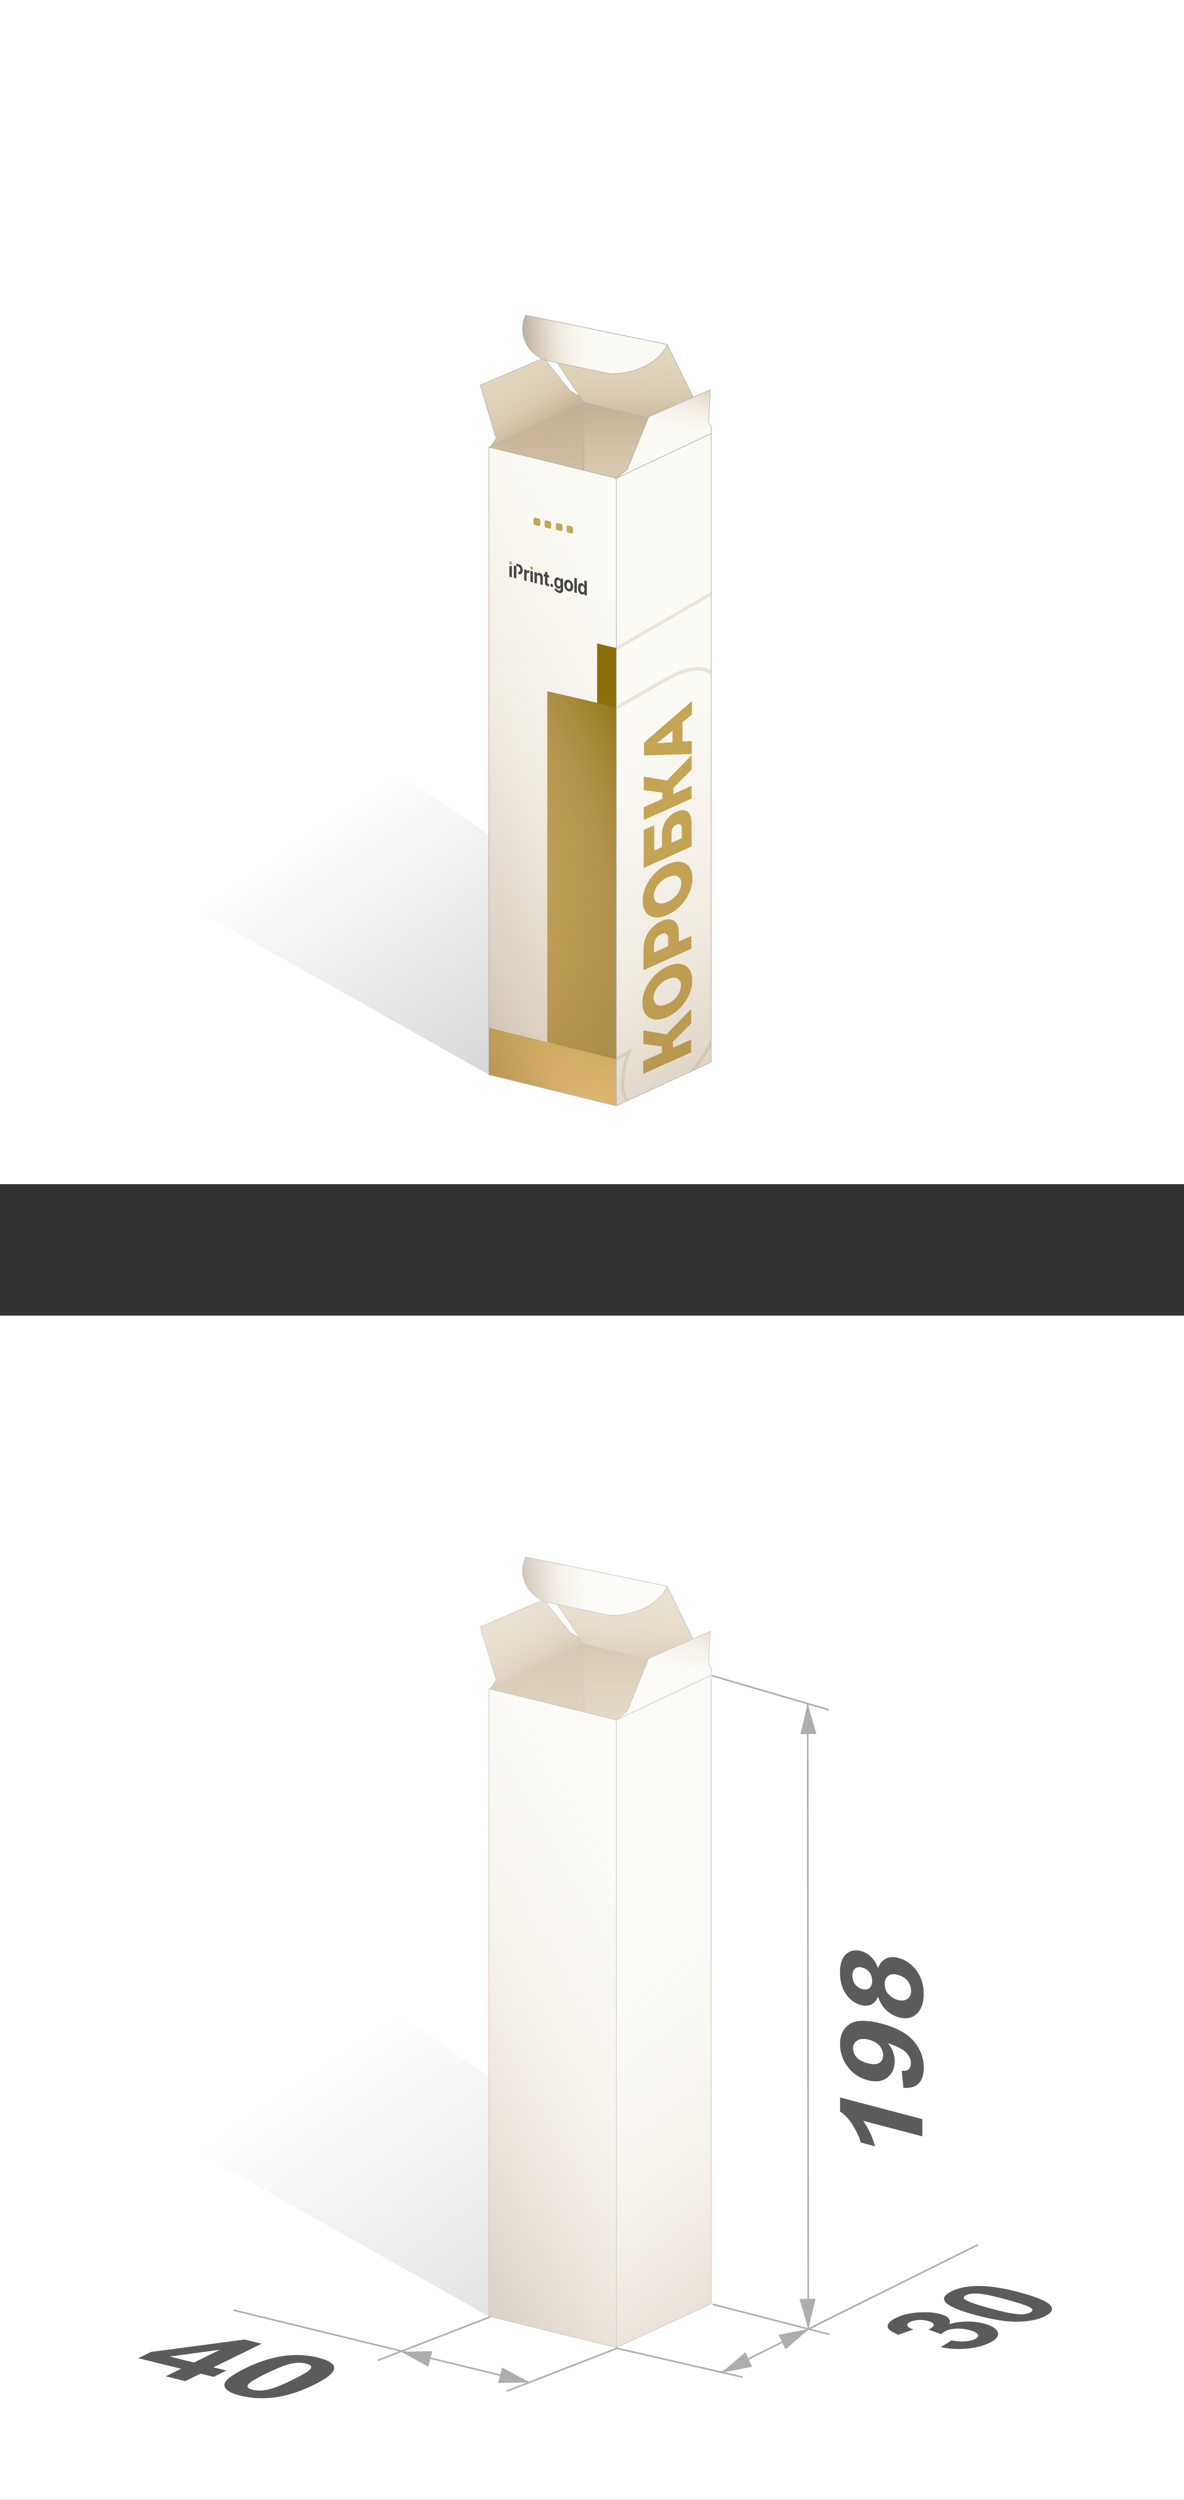 <?xml version="1.0" encoding="UTF-8"?>
<svg id="_Слой_2" data-name="Слой 2" xmlns="http://www.w3.org/2000/svg" xmlns:xlink="http://www.w3.org/1999/xlink" viewBox="0 0 180 379.98">
  <rect x="0" y="0" width="180" height="379.98" fill="#333333" stroke="none"/>
  <defs>
    <style>
      .cls-1 {
        opacity: .7;
      }

      .cls-2 {
        fill: #fff;
      }

      .cls-3 {
        fill: url(#_Безымянный_градиент_24-16);
      }

      .cls-3, .cls-4, .cls-5, .cls-6, .cls-7, .cls-8, .cls-9, .cls-10, .cls-11, .cls-12, .cls-13, .cls-14, .cls-15, .cls-16, .cls-17, .cls-18, .cls-19, .cls-20, .cls-21 {
        stroke-miterlimit: 10;
      }

      .cls-3, .cls-4, .cls-5, .cls-6, .cls-7, .cls-8, .cls-9, .cls-10, .cls-11, .cls-13, .cls-14, .cls-16, .cls-18, .cls-19, .cls-20, .cls-21 {
        stroke: #b2b2b2;
        stroke-width: .09px;
      }

      .cls-4 {
        fill: url(#_Безымянный_градиент_24-7);
      }

      .cls-5 {
        fill: url(#_Безымянный_градиент_24-14);
      }

      .cls-6 {
        fill: url(#_Безымянный_градиент_24-10);
      }

      .cls-22 {
        fill: url(#_Безымянный_градиент_38-2);
      }

      .cls-7 {
        fill: url(#_Безымянный_градиент_24-15);
      }

      .cls-8 {
        fill: url(#_Безымянный_градиент_24-13);
      }

      .cls-23 {
        fill: url(#_Безымянный_градиент_2-3);
      }

      .cls-23, .cls-24, .cls-15, .cls-25 {
        fill-rule: evenodd;
      }

      .cls-9 {
        fill: url(#_Безымянный_градиент_24-9);
      }

      .cls-26 {
        clip-path: url(#clippath-1);
      }

      .cls-27 {
        fill: #c0a253;
      }

      .cls-10 {
        fill: url(#_Безымянный_градиент_24-6);
      }

      .cls-28 {
        fill: #c4a554;
      }

      .cls-29 {
        fill: url(#_Безымянный_градиент_2);
      }

      .cls-11 {
        fill: url(#_Безымянный_градиент_24-4);
      }

      .cls-30 {
        fill: url(#_Безымянный_градиент_38);
      }

      .cls-12 {
        stroke: #afafaf;
        stroke-width: .25px;
      }

      .cls-12, .cls-15, .cls-17, .cls-31 {
        fill: none;
      }

      .cls-13 {
        fill: url(#_Безымянный_градиент_24-2);
      }

      .cls-14 {
        fill: url(#_Безымянный_градиент_24-11);
      }

      .cls-24 {
        fill: url(#_Безымянный_градиент_2-2);
      }

      .cls-15, .cls-17 {
        stroke: #e8e5d9;
        stroke-width: .5px;
      }

      .cls-16 {
        fill: url(#_Безымянный_градиент_24-8);
      }

      .cls-32 {
        clip-path: url(#clippath);
      }

      .cls-33 {
        fill: #adadad;
      }

      .cls-18 {
        fill: url(#_Безымянный_градиент_24-3);
      }

      .cls-19 {
        fill: url(#_Безымянный_градиент_24-5);
      }

      .cls-34, .cls-25 {
        fill: #434343;
      }

      .cls-20 {
        fill: url(#_Безымянный_градиент_24-12);
      }

      .cls-35 {
        fill: #5b5b5b;
      }

      .cls-36 {
        fill: #fbfaf5;
      }

      .cls-21 {
        fill: url(#_Безымянный_градиент_24);
      }

      .cls-37 {
        fill: #e0d5bd;
      }
    </style>
    <linearGradient id="_Безымянный_градиент_38" data-name="Безымянный градиент 38" x1="47.87" y1="125.57" x2="90.09" y2="187.35" gradientUnits="userSpaceOnUse">
      <stop offset="0" stop-color="#000" stop-opacity="0"/>
      <stop offset="1" stop-color="#000" stop-opacity=".25"/>
    </linearGradient>
    <linearGradient id="_Безымянный_градиент_24" data-name="Безымянный градиент 24" x1="74.04" y1="52.25" x2="83.91" y2="68.25" gradientUnits="userSpaceOnUse">
      <stop offset=".33" stop-color="#c69c6d" stop-opacity="0"/>
      <stop offset=".58" stop-color="#a98054" stop-opacity=".11"/>
      <stop offset="1" stop-color="#603813" stop-opacity=".4"/>
    </linearGradient>
    <linearGradient id="_Безымянный_градиент_24-2" data-name="Безымянный градиент 24" x1="98.4" y1="100.98" x2="98.23" y2="53.32" xlink:href="#_Безымянный_градиент_24"/>
    <clipPath id="clippath">
      <polygon class="cls-31" points="108.11 161.46 93.7 168.1 93.7 72.71 108.11 65.9 108.11 161.46"/>
    </clipPath>
    <linearGradient id="_Безымянный_градиент_24-3" data-name="Безымянный градиент 24" x1="75.47" y1="83.54" x2="139.81" y2="168.17" xlink:href="#_Безымянный_градиент_24"/>
    <linearGradient id="_Безымянный_градиент_24-4" data-name="Безымянный градиент 24" x1="81.88" y1="134.01" x2="80.52" y2="47.37" xlink:href="#_Безымянный_градиент_24"/>
    <clipPath id="clippath-1">
      <polygon class="cls-31" points="93.7 168.1 74.33 163.36 74.33 67.97 93.7 72.71 93.7 168.1"/>
    </clipPath>
    <radialGradient id="_Безымянный_градиент_2" data-name="Безымянный градиент 2" cx="-1246.49" cy="1157.4" fx="-1246.49" fy="1157.4" r=".13" gradientTransform="translate(-1106748.24 465276.88) rotate(125.93) scale(852 -538.61) skewX(2.08)" gradientUnits="userSpaceOnUse">
      <stop offset="0" stop-color="#ffd88d"/>
      <stop offset=".49" stop-color="#d3b25b"/>
      <stop offset=".77" stop-color="#b3964d"/>
      <stop offset="1" stop-color="#896c05"/>
    </radialGradient>
    <radialGradient id="_Безымянный_градиент_2-2" data-name="Безымянный градиент 2" cx="-1246.69" cy="1159.78" fx="-1246.69" fy="1159.78" r=".13" gradientTransform="translate(-503270.19 705230.88) rotate(90.13) scale(597.77 -432.6) skewX(3.22)" xlink:href="#_Безымянный_градиент_2"/>
    <radialGradient id="_Безымянный_градиент_2-3" data-name="Безымянный градиент 2" cx="-1254.12" cy="1157.57" fx="-1254.12" fy="1157.57" r=".13" gradientTransform="translate(-584699.49 -166847.6) rotate(125.43) scale(188.56 -495.28) skewX(8.74)" xlink:href="#_Безымянный_градиент_2"/>
    <linearGradient id="_Безымянный_градиент_24-5" data-name="Безымянный градиент 24" x1="128.5" y1="92.87" x2="49.99" y2="137.29" xlink:href="#_Безымянный_градиент_24"/>
    <linearGradient id="_Безымянный_градиент_24-6" data-name="Безымянный градиент 24" x1="94.08" y1="46.36" x2="93.91" y2="69.17" xlink:href="#_Безымянный_градиент_24"/>
    <linearGradient id="_Безымянный_градиент_24-7" data-name="Безымянный градиент 24" x1="93.97" y1="51.73" x2="79.61" y2="52.98" xlink:href="#_Безымянный_градиент_24"/>
    <linearGradient id="_Безымянный_градиент_24-8" data-name="Безымянный градиент 24" x1="100.9" y1="69.32" x2="104.57" y2="55.4" xlink:href="#_Безымянный_градиент_24"/>
    <linearGradient id="_Безымянный_градиент_38-2" data-name="Безымянный градиент 38" y1="314.31" x2="90.09" y2="376.09" xlink:href="#_Безымянный_градиент_38"/>
    <linearGradient id="_Безымянный_градиент_24-9" data-name="Безымянный градиент 24" y1="241" y2="257" xlink:href="#_Безымянный_градиент_24"/>
    <linearGradient id="_Безымянный_градиент_24-10" data-name="Безымянный градиент 24" x1="98.4" y1="289.72" x2="98.23" y2="242.06" xlink:href="#_Безымянный_градиент_24"/>
    <linearGradient id="_Безымянный_градиент_24-11" data-name="Безымянный градиент 24" x1="75.47" y1="272.28" x2="139.81" y2="356.92" xlink:href="#_Безымянный_градиент_24"/>
    <linearGradient id="_Безымянный_градиент_24-12" data-name="Безымянный градиент 24" x1="81.88" y1="322.75" x2="80.52" y2="236.11" xlink:href="#_Безымянный_градиент_24"/>
    <linearGradient id="_Безымянный_градиент_24-13" data-name="Безымянный градиент 24" x1="128.5" y1="281.61" x2="49.99" y2="326.04" xlink:href="#_Безымянный_градиент_24"/>
    <linearGradient id="_Безымянный_градиент_24-14" data-name="Безымянный градиент 24" x1="94.08" y1="235.11" x2="93.91" y2="257.92" xlink:href="#_Безымянный_градиент_24"/>
    <linearGradient id="_Безымянный_градиент_24-15" data-name="Безымянный градиент 24" x1="93.97" y1="240.47" x2="79.61" y2="241.72" xlink:href="#_Безымянный_градиент_24"/>
    <linearGradient id="_Безымянный_градиент_24-16" data-name="Безымянный градиент 24" x1="100.9" y1="258.06" x2="104.57" y2="244.14" xlink:href="#_Безымянный_градиент_24"/>
  </defs>
  <g id="_Слой_1-2" data-name="Слой 1">
    <g>
      <rect class="cls-2" width="180" height="180"/>
      <g>
        <polygon class="cls-30" points="2.08 77.3 2.48 122.89 74.33 163.36 108.2 150.11 2.08 77.3"/>
        <polygon class="cls-37" points="88.75 61.15 74.51 67.96 75.43 66.63 73.01 58.55 82.66 54.41 86.66 59.39 88.04 60.18 88.75 61.15"/>
        <polygon class="cls-21" points="88.75 61.15 74.51 67.96 75.43 66.63 73.01 58.55 82.66 54.41 86.66 59.39 88.04 60.18 88.75 61.15"/>
        <polygon class="cls-37" points="108.11 161.28 88.75 156.54 88.75 61.15 108.11 65.89 108.11 161.28"/>
        <polygon class="cls-13" points="108.11 161.28 88.75 156.54 88.75 61.15 108.11 65.89 108.11 161.28"/>
        <polygon class="cls-36" points="108.11 161.46 93.7 168.1 93.7 72.71 108.11 65.9 108.11 161.46"/>
        <g class="cls-32">
          <g>
            <path class="cls-17" d="m109.78,151.02l-.06-44.57c0-4.62-3.36-6.09-7.92-3.47l-28.33,16.25v-8.93c8.12-4.77,26.39-15.21,34.77-20.12,9.71-5.69,9.49,1.49,9.21,5.61v51.25s-7.67,3.99-7.67,3.99Z"/>
            <path class="cls-15" d="m65.69,123.82l.08,53.15-10.5,6c-1.07,2.08-2.49,9.12,4.22,7.06l40.87-23.17c.33-.16.67-.35,1.01-.57l.24-.13c.05-.04.1-.08.16-.13.13-.09.27-.19.4-.28,4.13-3.06,7.49-8.84,7.59-13.02h0s0-.15,0-.15v-.04s0-.03,0-.05l-.03-44.74c.22-3.92-.71-9.02-9.23-4.08-2.56,1.49-6.07,3.49-9.93,5.71-8.72,5-19.25,11.03-24.88,14.45Z"/>
            <path class="cls-15" d="m101.77,166.02c-.05.04-.1.08-.16.13l-.24.13c.13-.08.26-.17.39-.26Zm-1.4.83c-3.32,1.65-5.72,1.47-5.72-2.1,0-1.36.31-3.26.93-4.83l-40.31,23.05c-.9,1.75-2.08,7.25,1.63,7.46,1.19.07,2.63-.43,4.13-1.28l39.33-22.3Z"/>
          </g>
          <g>
            <path class="cls-28" d="m105.07,159.97l-7.27,3.26v-1.95s7.27-3.26,7.27-3.26v1.95Zm-3.41-2.69l-.21,1.9-3.64-.49v-2.06s3.85.65,3.85.65Zm.63,2.56l-1.66.75v-2.51s1.67-.75,1.67-.75v2.51Zm2.78-4.28l-3.46,3.5-.97-1.13,4.44-4.57v2.21Z"/>
            <path class="cls-28" d="m105.24,149.04c0,.55-.1,1.11-.28,1.66-.19.55-.45,1.08-.8,1.58-.34.5-.74.95-1.2,1.35s-.96.72-1.51.96c-.55.25-1.05.38-1.51.39-.46.01-.86-.08-1.2-.27-.34-.19-.61-.48-.79-.86-.18-.39-.28-.85-.28-1.41,0-.56.1-1.12.28-1.66.19-.55.45-1.07.8-1.57.34-.5.74-.94,1.2-1.35.46-.4.96-.72,1.51-.97.55-.25,1.05-.37,1.51-.39.46-.01.86.08,1.2.27.34.19.6.48.79.86.19.38.28.85.28,1.41Zm-1.7.76c0-.26-.05-.49-.15-.67-.09-.18-.24-.32-.42-.4-.18-.09-.4-.12-.66-.1-.26.02-.54.1-.85.24-.32.14-.6.32-.86.53-.25.21-.47.44-.66.69-.18.25-.32.51-.42.78-.1.27-.15.54-.15.8,0,.26.05.49.14.67.1.18.24.32.42.41.18.09.4.12.65.1.25-.02.54-.1.86-.24.31-.14.6-.32.85-.53.26-.21.48-.44.66-.69.18-.25.32-.51.42-.78.1-.27.15-.54.15-.8Z"/>
            <path class="cls-28" d="m105.1,144.21l-7.27,3.26v-3.17c0-.63.11-1.23.33-1.78.22-.55.53-1.05.93-1.48.41-.43.89-.77,1.44-1.02.55-.25,1.02-.33,1.42-.26.4.07.71.29.93.65.22.36.33.86.32,1.49v2.08s-.89-.47-.89-.47l2.79-1.25v1.96Zm-2.58-.8l-.95,1.29v-1.96c0-.41-.09-.67-.28-.79-.19-.12-.45-.1-.78.05-.34.15-.6.37-.79.66-.19.28-.28.63-.28,1.04v1.96s-.95-.45-.95-.45l4.02-1.8Z"/>
            <path class="cls-28" d="m105.27,133.52c0,.55-.1,1.11-.28,1.66-.19.55-.45,1.08-.8,1.58-.34.5-.74.95-1.2,1.35s-.96.72-1.51.96c-.55.25-1.05.38-1.51.39-.46.01-.86-.08-1.2-.27-.34-.19-.61-.48-.79-.86-.18-.39-.28-.85-.28-1.41,0-.56.1-1.12.28-1.66.19-.55.45-1.07.8-1.57.34-.5.74-.94,1.2-1.35.46-.4.96-.72,1.51-.97.55-.25,1.05-.37,1.51-.39.46-.01.86.08,1.2.27.34.19.6.48.79.86.19.38.28.85.28,1.41Zm-1.7.76c0-.26-.05-.49-.15-.67-.09-.18-.24-.32-.42-.4-.18-.09-.4-.12-.66-.1-.26.02-.54.1-.85.24-.32.14-.6.32-.86.53-.25.21-.47.44-.66.69-.18.25-.32.51-.42.78-.1.27-.15.54-.15.8,0,.26.05.49.14.67.1.18.24.32.42.41.18.09.4.12.66.1.25-.02.54-.1.86-.24.31-.14.6-.32.85-.53.26-.21.48-.44.66-.69.18-.25.33-.51.42-.78.1-.27.15-.54.15-.8Z"/>
            <path class="cls-28" d="m105.13,128.68l-7.27,3.26v-5.79s1.6-.71,1.6-.71v3.86s1.17-.53,1.17-.53v-1.79c0-.84.19-1.57.57-2.19.37-.61.92-1.08,1.62-1.4.73-.33,1.29-.33,1.71-.02.41.32.62.93.61,1.83v3.46Zm-1.48-1.27v-1.41c0-.32-.07-.54-.2-.65-.14-.11-.33-.11-.59,0-.51.23-.77.68-.77,1.35v1.41s1.57-.7,1.57-.7Z"/>
            <path class="cls-28" d="m105.14,121.39l-7.27,3.26v-1.95s7.27-3.26,7.27-3.26v1.95Zm-3.41-2.69l-.21,1.9-3.64-.49v-2.06s3.85.65,3.85.65Zm.63,2.56l-1.66.75v-2.51s1.67-.75,1.67-.75v2.51Zm2.78-4.28l-3.46,3.5-.97-1.13,4.44-4.57v2.21Z"/>
            <path class="cls-28" d="m105.16,114.62l-7.26.21v-1.93s7.28-6.33,7.28-6.33v2.04s-6.27,5.21-6.27,5.21v-.77s6.26-.42,6.26-.42v2Zm-1.41-1.04l-1.52.18v-3.38s1.52-1.18,1.52-1.18v4.39Z"/>
          </g>
        </g>
        <polygon class="cls-18" points="108.11 161.46 93.7 168.1 93.7 72.71 108.11 65.9 108.11 161.46"/>
        <polygon class="cls-37" points="88.75 156.71 74.33 163.36 74.35 67.98 88.75 61.15 88.75 156.71"/>
        <polygon class="cls-11" points="88.75 156.71 74.33 163.36 74.35 67.98 88.75 61.15 88.75 156.71"/>
        <polygon class="cls-36" points="93.7 168.1 74.33 163.36 74.35 67.98 93.7 72.71 93.7 168.1"/>
        <g class="cls-26">
          <g>
            <path class="cls-28" d="m81.89,79.95l-.51-.12c-.15-.03-.27-.19-.27-.35v-.56c0-.16.11-.26.26-.22l.51.12c.15.03.26.19.27.35v.55c0,.16-.11.26-.26.22Z"/>
            <path class="cls-28" d="m83.55,80.33l-.5-.11c-.14-.03-.26-.19-.26-.34v-.55c0-.16.11-.26.25-.22l.5.12c.14.03.26.19.26.34v.55c0,.16-.11.26-.25.22Z"/>
            <path class="cls-28" d="m85.27,80.72l-.49-.11c-.14-.03-.26-.18-.26-.34v-.54c0-.15.11-.25.25-.22l.49.12c.14.03.25.18.25.34v.54c0,.15-.11.25-.25.22Z"/>
            <path class="cls-28" d="m86.86,81.09l-.48-.11c-.14-.03-.25-.18-.25-.33v-.54c0-.15.11-.25.25-.22l.48.11c.14.03.25.18.25.33v.53c0,.15-.11.25-.24.22Z"/>
          </g>
          <g>
            <path class="cls-25" d="m77.82,87.75l-.38-.09v-1.67l.38.09v1.67Zm1.87.46v-1.67l.36.09v.3h0c.02-.1.06-.17.12-.21.06-.04.12-.05.2-.03.04,0,.07.02.1.04v.4s-.08-.05-.13-.06c-.09-.02-.16,0-.21.05-.05.05-.08.14-.08.26v.93l-.37-.09Zm.95-1.44v1.67l.37.09v-1.67l-.37-.09Zm.62,1.82v-1.67l.36.09v.3h0c.04-.1.09-.16.16-.2.07-.04.16-.05.26-.02.15.04.27.12.35.25.08.13.12.29.12.49v1.08l-.37-.09v-.98c0-.11-.02-.2-.06-.27-.04-.07-.1-.11-.19-.13s-.15,0-.2.05c-.05.06-.07.14-.07.25v.96l-.37-.09Zm1.96-1.58l-.37-.09v.39l-.19-.05v.34l.19.05v.88c0,.16.03.29.1.38.07.09.18.15.34.19.07.02.13.03.18.02v-.34s-.06,0-.09-.01c-.11-.03-.16-.1-.16-.23v-.8l.25.06v-.34l-.25-.06v-.39Zm-3.9-.92c-.12-.17-.27-.28-.46-.32l-.36-.09v.37l-.38-.09v1.87l.38.09v-.71s0-.37,0-.37v-.8s.25.06.25.06c.11.03.19.08.25.17.06.08.09.19.09.32s-.03.22-.09.27c-.05.04-.11.06-.18.05v.37h0c.19.05.35.02.47-.09.12-.11.18-.28.18-.51s-.06-.43-.18-.6Z"/>
            <ellipse class="cls-27" cx="77.63" cy="85.57" rx=".2" ry=".27" transform="translate(-28.48 39.86) rotate(-24.48)"/>
            <ellipse class="cls-27" cx="80.82" cy="86.35" rx=".2" ry=".27" transform="translate(-28.52 41.26) rotate(-24.48)"/>
            <path class="cls-34" d="m84.02,89.2s-.09.05-.14.04-.1-.05-.14-.11c-.04-.06-.06-.12-.06-.19s.02-.12.06-.16c.04-.04.09-.05.14-.04s.1.05.14.11c.04.06.06.12.06.19s-.02.12-.06.16Z"/>
            <path class="cls-34" d="m84.92,89.12c.09.02.17,0,.22-.07.05-.07.08-.18.08-.33s-.03-.27-.08-.38c-.05-.1-.13-.16-.22-.19s-.16,0-.22.08c-.05.07-.08.19-.08.34s.03.27.08.37c.05.1.12.16.22.18Zm0,.97c-.18-.04-.32-.13-.43-.25-.11-.12-.18-.26-.19-.41l.36.09c.01.06.05.12.1.16.05.05.11.08.18.1.09.02.17.01.22-.03.05-.04.08-.12.08-.21v-.29h0c-.03.08-.09.14-.16.18-.07.04-.16.04-.26.02-.17-.04-.3-.15-.4-.32-.1-.17-.15-.39-.15-.64s.05-.46.15-.58c.1-.13.23-.17.41-.13.1.02.18.07.25.15.07.07.13.16.16.27h0s0-.29,0-.29l.36.09v1.63c0,.2-.06.34-.18.43-.12.09-.29.11-.49.06Z"/>
            <path class="cls-34" d="m86.94,89.77c-.12.12-.28.16-.49.11s-.37-.17-.49-.35c-.12-.18-.18-.41-.18-.68s.06-.46.18-.59c.12-.12.28-.16.49-.11s.37.17.49.35c.12.18.18.41.18.67s-.06.47-.18.59Zm-.49-.24c.09.02.16,0,.22-.08.05-.08.08-.2.08-.36s-.03-.3-.08-.4c-.05-.1-.12-.17-.22-.19s-.16,0-.22.08c-.05.08-.08.2-.08.36s.03.3.08.4c.05.1.13.17.22.19Z"/>
            <path class="cls-34" d="m87.32,90.06v-2.23l.37.09v2.23l-.37-.09Z"/>
            <path class="cls-34" d="m88.43,90.36c-.17-.04-.3-.15-.4-.33-.1-.18-.15-.4-.15-.66s.05-.46.15-.59c.1-.13.23-.17.4-.13.1.02.18.07.25.15.07.07.13.16.16.26h0s0-.85,0-.85l.37.09v2.23l-.36-.09v-.28h0c-.03.08-.09.15-.16.18-.07.04-.16.05-.26.02Zm.12-1.32c-.09-.02-.17,0-.22.08-.05.08-.08.19-.08.34s.03.28.08.38c.05.1.13.16.22.18s.16,0,.22-.08c.05-.08.08-.19.08-.34s-.03-.28-.08-.38c-.05-.1-.13-.17-.22-.19Z"/>
          </g>
          <g>
            <path class="cls-29" d="m90.78,161.26v-63.45c7.92,1.86,25.75,6.36,33.92,8.29,9.47,2.24,9.25,9.33,8.99,13.27v51.88l-42.91-9.99Z"/>
            <path class="cls-24" d="m83.2,105.1v53.28s1.36.39,1.36.39l-11.37-2.8c-1.04,1.22-2.59,7.59,3.96,11.04l39.87,10.23c.32.11.65.19.98.25l.23.06c.05,0,.1,0,.15,0,.13.02.26.03.39.04,4.03.31,7.31-2.77,7.4-6.93h0s0-.15,0-.15v-.04s0-.03,0-.05l-.03-45.31c.21-3.79-.69-9.71-9-11.74-2.5-.61-5.92-1.46-9.69-2.41-8.5-2.13-18.78-4.7-24.28-5.88Z"/>
            <path class="cls-23" d="m118.39,177.55c-.05,0-.1,0-.15,0l-.23-.06c.13.02.25.04.38.06Zm-1.37-.31c-3.24-1.07-5.65-4.29-5.65-7.91,0-1.38.35-2.64.96-3.72l-.05-.02-39.09-9.63c-1.04,1.22-2.59,7.59,3.96,11.04l39.87,10.23Z"/>
          </g>
        </g>
        <polygon class="cls-19" points="93.7 168.1 74.33 163.36 74.33 67.97 93.7 72.71 93.7 168.1"/>
        <polygon class="cls-37" points="108.11 65.9 88.75 61.15 79.88 47.93 101.44 52.37 108.11 65.9"/>
        <polygon class="cls-10" points="108.11 65.9 88.75 61.15 79.88 47.93 101.44 52.37 108.11 65.9"/>
        <path class="cls-36" d="m79.89,47.93l21.55,4.45c-1.24,2.77-4.88,4.44-8.6,4.44l-9.52-1.96c-3.27-.96-4.68-4.16-3.43-6.93h0Z"/>
        <path class="cls-4" d="m79.89,47.93l21.55,4.45c-1.24,2.77-4.88,4.44-8.6,4.44l-9.52-1.96c-3.27-.96-4.68-4.16-3.43-6.93h0Z"/>
        <polygon class="cls-36" points="108.11 65.89 93.7 72.71 95.35 71.37 98.64 63.35 107.99 59.23 107.72 64.18 108.2 64.97 108.11 65.89"/>
        <polygon class="cls-16" points="108.11 65.89 93.7 72.71 95.35 71.37 98.64 63.35 107.99 59.23 107.72 64.18 108.2 64.97 108.11 65.89"/>
      </g>
      <rect class="cls-31" width="180" height="180"/>
      <rect class="cls-2" y="199.98" width="180" height="180"/>
      <g>
        <line class="cls-12" x1="35.51" y1="351.16" x2="80.49" y2="362.13"/>
        <polyline class="cls-12" points="109.57 360.66 148.69 341.21 122.88 354.03 122.79 258.99"/>
        <polygon class="cls-33" points="80.49 362.14 76.33 359.87 75.72 362.23 80.49 362.14"/>
        <polygon class="cls-33" points="60.97 357.48 65.12 359.76 65.74 357.39 60.97 357.48"/>
        <polygon class="cls-33" points="109.7 360.66 114.35 359.76 113.31 357.55 109.7 360.66"/>
        <polygon class="cls-33" points="123.03 354.01 118.38 354.9 119.41 357.12 123.03 354.01"/>
        <polygon class="cls-33" points="122.88 354.03 123.99 349.43 121.55 349.45 122.88 354.03"/>
        <polygon class="cls-33" points="122.79 258.99 121.68 263.6 124.12 263.57 122.79 258.99"/>
        <line class="cls-12" x1="57.45" y1="358.79" x2="74.5" y2="352.19"/>
        <polyline class="cls-12" points="77.02 363.48 93.79 356.96 112.91 361.34"/>
        <line class="cls-12" x1="108.36" y1="350.27" x2="126.08" y2="354.84"/>
        <line class="cls-12" x1="108.28" y1="254.73" x2="125.99" y2="259.9"/>
        <g>
          <path class="cls-35" d="m25.2,361.21l2.33-1.14-6.52-1.61,1.94-.95,14.26-1.89,2.57.64-7.34,3.59,1.98.49-1.95.96-1.98-.49-2.33,1.14-2.96-.73Zm4.28-2.09l3.96-1.94-7.62,1.03,3.66.91Z"/>
          <path class="cls-35" d="m48.38,358.38c1.54.38,2.35.88,2.42,1.48.09.72-.96,1.62-3.16,2.69-2.19,1.07-4.28,1.71-6.29,1.92-1.65.17-3.25.07-4.79-.31-1.55-.38-2.37-.91-2.45-1.56-.08-.66.99-1.53,3.21-2.62,2.18-1.07,4.27-1.71,6.27-1.92,1.65-.17,3.25-.07,4.79.31Zm-1.84.9c-.37-.09-.79-.13-1.25-.12-.46.01-.99.11-1.59.28-.78.23-1.85.68-3.21,1.34-1.36.67-2.2,1.15-2.52,1.44-.32.29-.42.52-.3.67.12.15.36.28.73.37.37.09.79.13,1.25.12.46-.01.99-.11,1.59-.28.78-.23,1.85-.67,3.21-1.34s2.19-1.15,2.51-1.44c.32-.29.42-.52.31-.67-.12-.15-.36-.28-.73-.37Z"/>
        </g>
        <g>
          <path class="cls-35" d="m140.22,322.11v2.63l-9-2.36c.82,1.17,1.42,2.46,1.81,3.87l-2.17-.57c-.2-.74-.59-1.58-1.16-2.54-.57-.95-1.23-1.68-1.99-2.18v-2.13l12.51,3.29Z"/>
          <path class="cls-35" d="m137.34,317.37l-.25-2.61c.47.06.82,0,1.05-.21s.34-.52.34-.95c0-.54-.23-1.06-.68-1.56-.45-.5-1.39-.99-2.82-1.47.7.84,1.04,1.76,1.04,2.75,0,1.08-.38,1.91-1.13,2.49-.76.58-1.74.72-2.96.4-1.26-.33-2.28-1.01-3.06-2.04-.77-1.03-1.16-2.18-1.16-3.46,0-1.39.49-2.4,1.47-3.04.98-.63,2.59-.66,4.82-.07,2.28.6,3.92,1.49,4.93,2.69s1.51,2.53,1.51,4.02c0,1.07-.26,1.87-.78,2.39-.52.52-1.29.75-2.33.66Zm-5.22-7.31c-.77-.2-1.37-.17-1.79.11-.42.28-.64.67-.64,1.18s.17.94.52,1.35c.35.41.92.72,1.71.93.8.21,1.4.19,1.77-.06.38-.25.57-.64.57-1.16s-.18-.98-.54-1.42c-.36-.44-.9-.75-1.6-.94Z"/>
          <path class="cls-35" d="m133.49,303.52c-.26.61-.62,1.01-1.08,1.2-.46.19-.96.21-1.5.07-.93-.24-1.7-.8-2.3-1.67-.61-.87-.91-1.97-.91-3.28s.3-2.23.91-2.79,1.38-.72,2.3-.47c.58.15,1.09.45,1.54.9.45.45.79,1,1.03,1.66.28-.69.68-1.16,1.22-1.42.53-.26,1.15-.29,1.84-.11,1.15.3,2.09.95,2.81,1.95s1.08,2.16,1.08,3.5c0,1.25-.3,2.21-.89,2.88-.7.79-1.67,1.03-2.89.71-.67-.18-1.29-.52-1.86-1.04-.56-.52-1-1.21-1.3-2.08Zm-2.41-1.17c.48.12.85.07,1.11-.15.27-.23.4-.58.4-1.08s-.13-.93-.4-1.3c-.27-.37-.64-.62-1.12-.74-.45-.12-.81-.06-1.08.16-.27.23-.4.58-.4,1.07s.14.94.41,1.31c.27.37.63.61,1.08.73Zm5.34,1.64c.66.17,1.17.12,1.54-.15.37-.27.55-.69.55-1.24s-.18-1.04-.53-1.49c-.35-.45-.87-.76-1.54-.94-.58-.15-1.05-.1-1.41.17-.35.27-.53.68-.53,1.23,0,.64.2,1.17.6,1.59.4.42.84.69,1.31.82Z"/>
        </g>
        <g>
          <path class="cls-35" d="m142.99,356.8l1.68-1.05c.72.15,1.39.2,2.01.16.62-.04,1.13-.16,1.53-.35.42-.21.58-.43.45-.69s-.54-.48-1.24-.67c-.67-.18-1.33-.26-2-.23-.67.03-1.2.14-1.6.33-.26.13-.51.3-.75.51l-1.93-.7c.58-.26.84-.51.81-.74-.04-.23-.33-.42-.88-.57-.46-.13-.94-.18-1.43-.15-.49.03-.92.13-1.27.3-.35.17-.49.36-.43.56.06.21.37.4.92.59l-2.31.8c-.7-.29-1.17-.57-1.41-.83-.23-.26-.26-.55-.07-.86.19-.31.58-.6,1.17-.89,1.01-.49,2.23-.77,3.67-.83,1.18-.06,2.2.03,3.05.26,1.21.33,1.66.84,1.36,1.54.78-.25,1.66-.38,2.62-.4s1.86.09,2.69.32c1.21.33,1.9.78,2.07,1.34.17.57-.26,1.1-1.29,1.59-.97.47-2.14.76-3.5.87s-2.67.04-3.93-.23Z"/>
          <path class="cls-35" d="m144.68,348.27c1.04-.5,2.33-.76,3.87-.79,1.83-.03,4.05.31,6.67,1.03,2.61.71,4.14,1.4,4.58,2.05.36.54.02,1.06-1.02,1.56-1.04.5-2.4.77-4.08.8-1.67.03-3.83-.32-6.48-1.04-2.6-.71-4.12-1.39-4.56-2.04-.36-.54-.02-1.06,1.02-1.56Zm2.2.6c-.25.12-.37.25-.36.41s.22.32.64.52c.54.26,1.62.6,3.25,1.05,1.62.44,2.8.72,3.53.82.73.1,1.3.14,1.69.1s.71-.12.96-.24.37-.26.36-.41c0-.15-.22-.32-.64-.52-.54-.25-1.62-.6-3.24-1.04-1.62-.44-2.8-.72-3.53-.82-.73-.1-1.3-.14-1.7-.1-.4.04-.72.12-.97.24Z"/>
        </g>
      </g>
      <g class="cls-1">
        <polygon class="cls-22" points="2.08 266.04 2.48 311.63 74.33 352.1 108.2 338.86 2.08 266.04"/>
        <polygon class="cls-37" points="88.75 249.89 74.51 256.7 75.43 255.37 73.01 247.3 82.66 243.15 86.66 248.13 88.04 248.92 88.75 249.89"/>
        <polygon class="cls-9" points="88.75 249.89 74.51 256.7 75.43 255.37 73.01 247.3 82.66 243.15 86.66 248.13 88.04 248.92 88.75 249.89"/>
        <polygon class="cls-37" points="108.11 350.03 88.75 345.29 88.75 249.89 108.11 254.63 108.11 350.03"/>
        <polygon class="cls-6" points="108.11 350.03 88.75 345.29 88.75 249.89 108.11 254.63 108.11 350.03"/>
        <polygon class="cls-36" points="108.11 350.2 93.7 356.85 93.7 261.45 108.11 254.64 108.11 350.2"/>
        <polygon class="cls-14" points="108.11 350.2 93.7 356.85 93.7 261.45 108.11 254.64 108.11 350.2"/>
        <polygon class="cls-37" points="88.75 345.45 74.33 352.1 74.35 256.72 88.75 249.89 88.75 345.45"/>
        <polygon class="cls-20" points="88.75 345.45 74.33 352.1 74.35 256.72 88.75 249.89 88.75 345.45"/>
        <polygon class="cls-36" points="93.7 356.85 74.33 352.11 74.35 256.72 93.7 261.45 93.7 356.85"/>
        <polygon class="cls-8" points="93.7 356.85 74.33 352.11 74.33 256.71 93.7 261.45 93.7 356.85"/>
        <polygon class="cls-37" points="108.11 254.64 88.75 249.89 79.88 236.67 101.44 241.12 108.11 254.64"/>
        <polygon class="cls-5" points="108.11 254.64 88.75 249.89 79.88 236.67 101.44 241.12 108.11 254.64"/>
        <path class="cls-36" d="m79.89,236.67l21.55,4.45c-1.24,2.77-4.88,4.44-8.6,4.44l-9.52-1.96c-3.27-.96-4.68-4.16-3.43-6.93h0Z"/>
        <path class="cls-7" d="m79.89,236.67l21.55,4.45c-1.24,2.77-4.88,4.44-8.6,4.44l-9.52-1.96c-3.27-.96-4.68-4.16-3.43-6.93h0Z"/>
        <polygon class="cls-36" points="108.11 254.63 93.7 261.45 95.35 260.12 98.64 252.09 107.99 247.97 107.72 252.92 108.2 253.71 108.11 254.63"/>
        <polygon class="cls-3" points="108.11 254.63 93.7 261.45 95.35 260.12 98.64 252.09 107.99 247.97 107.72 252.92 108.2 253.71 108.11 254.63"/>
      </g>
    </g>
  </g>
</svg>